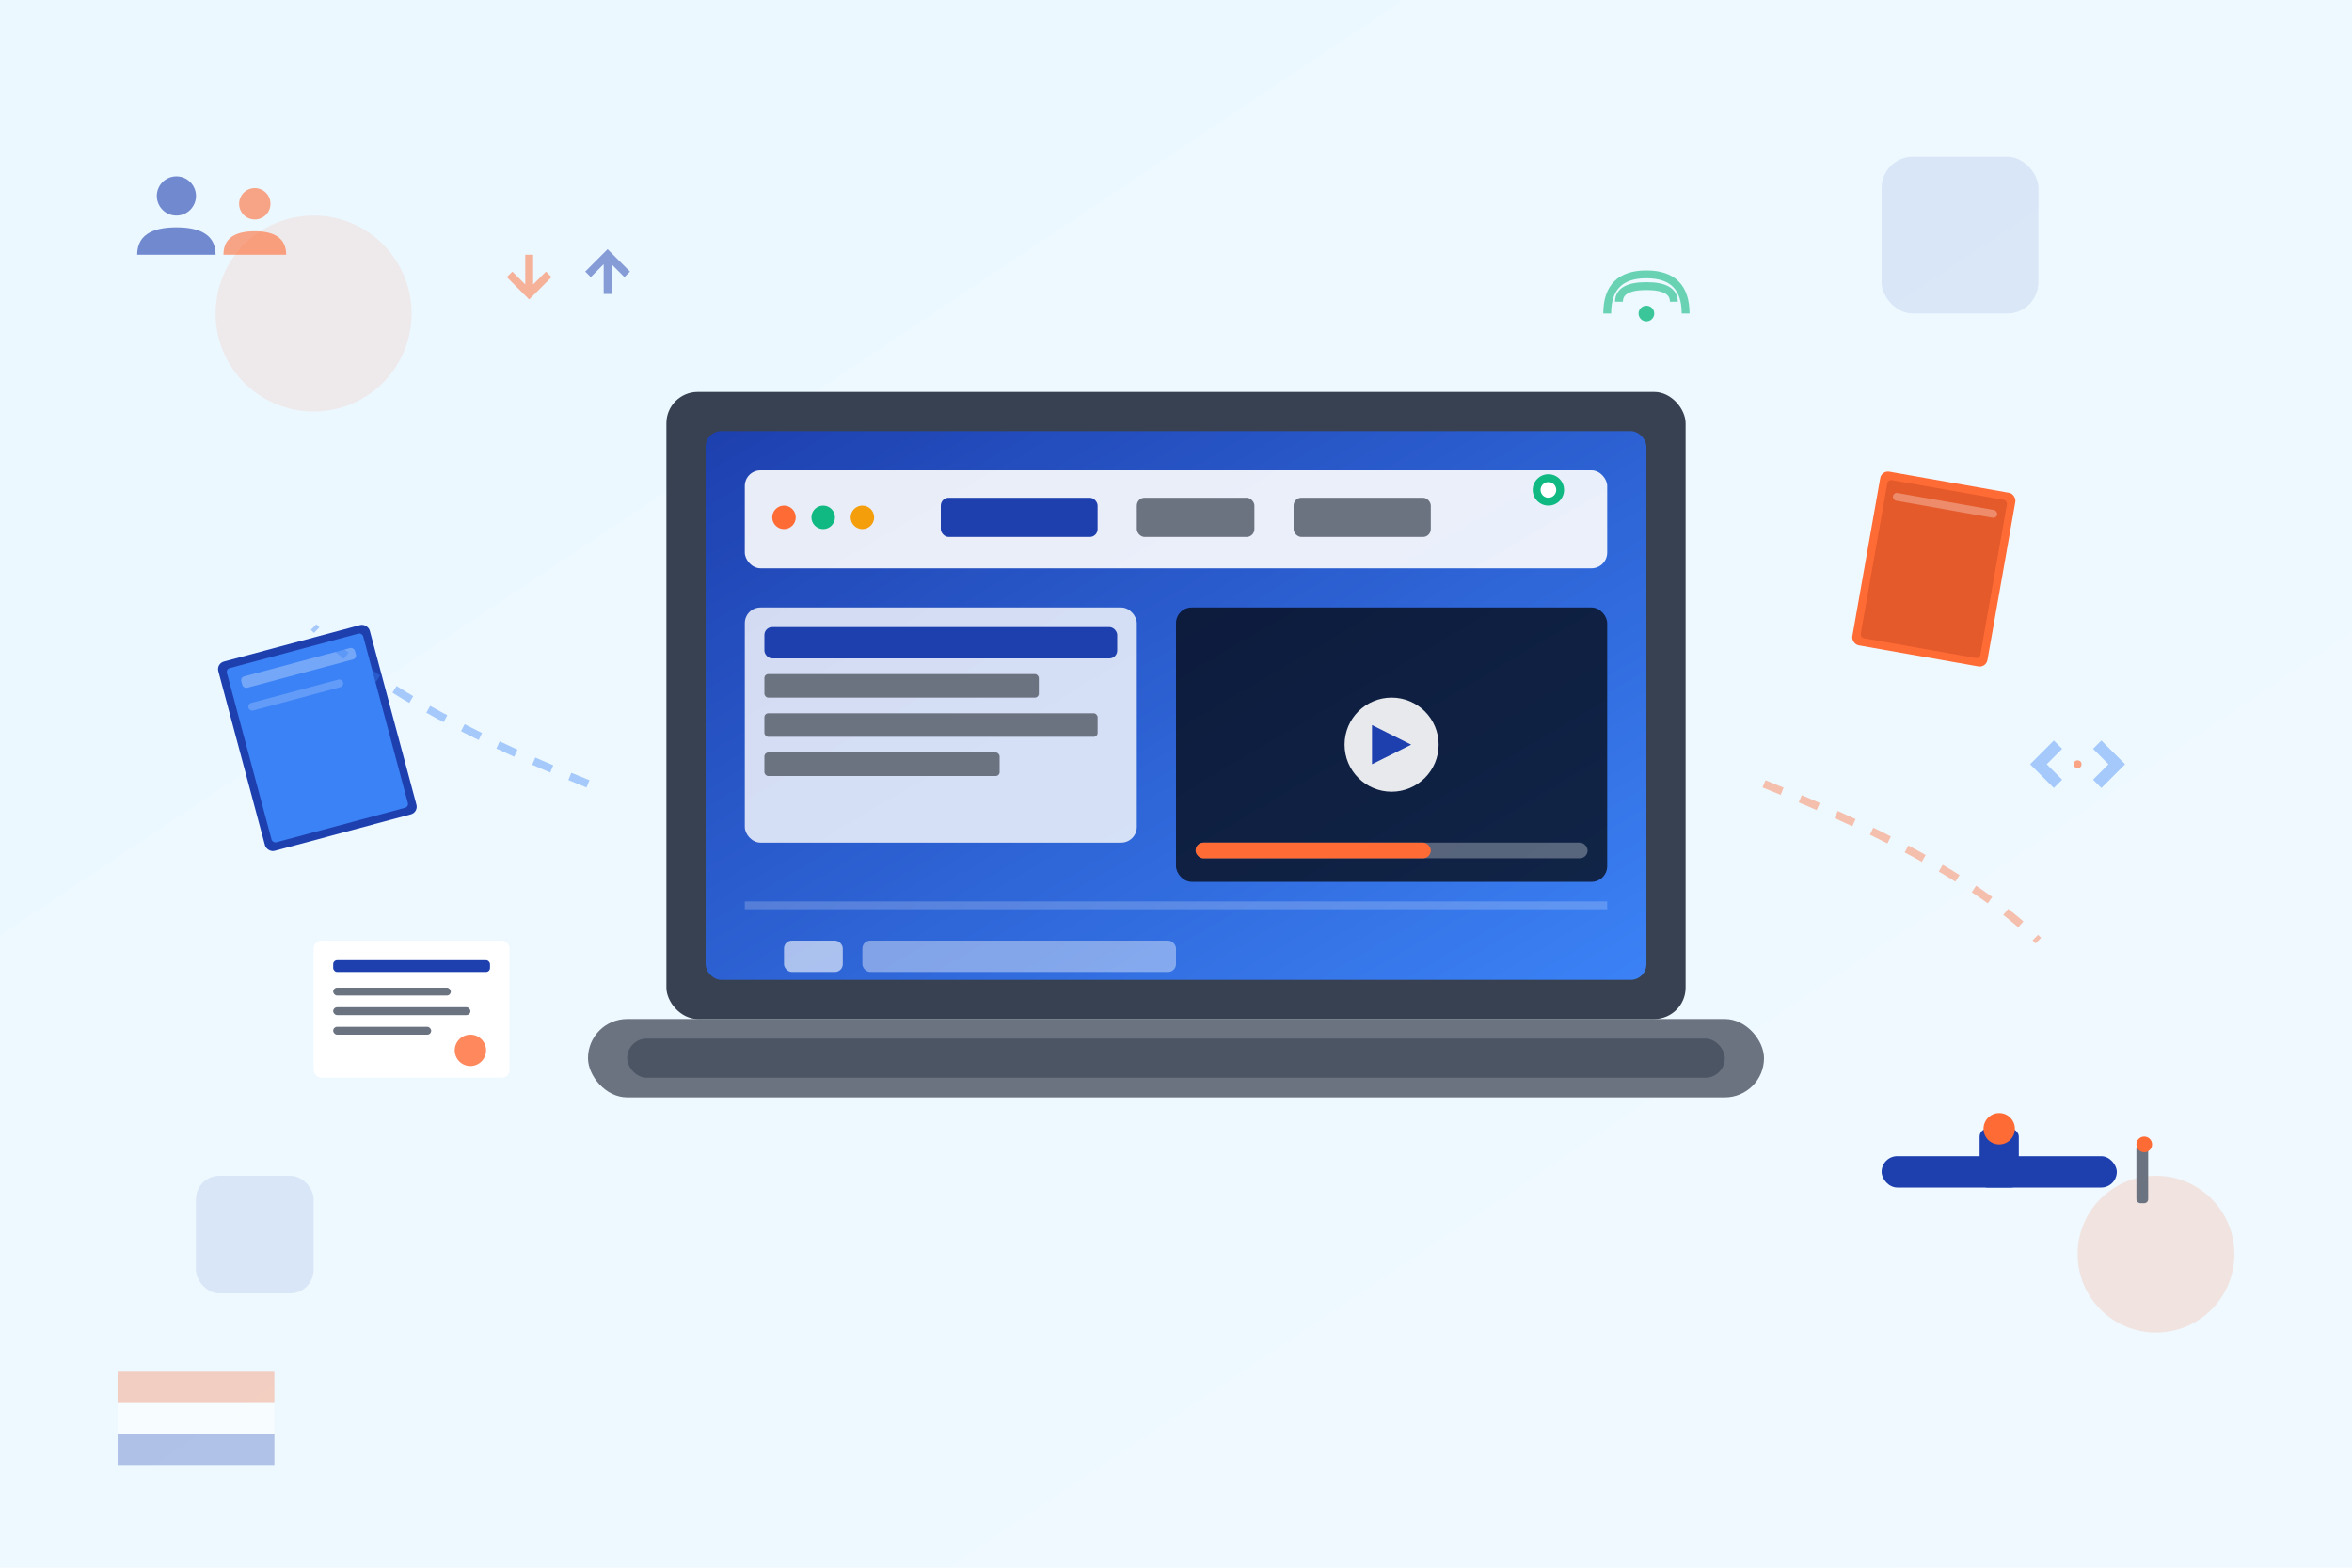 <svg width="600" height="400" viewBox="0 0 600 400" fill="none" xmlns="http://www.w3.org/2000/svg">
  <!-- Background gradient -->
  <defs>
    <linearGradient id="bg-gradient" x1="0%" y1="0%" x2="100%" y2="100%">
      <stop offset="0%" style="stop-color:#EBF8FF;stop-opacity:1" />
      <stop offset="100%" style="stop-color:#F0F9FF;stop-opacity:1" />
    </linearGradient>
    <linearGradient id="screen-gradient" x1="0%" y1="0%" x2="100%" y2="100%">
      <stop offset="0%" style="stop-color:#1E40AF;stop-opacity:1" />
      <stop offset="100%" style="stop-color:#3B82F6;stop-opacity:1" />
    </linearGradient>
    <filter id="shadow" x="-20%" y="-20%" width="140%" height="140%">
      <feDropShadow dx="0" dy="4" stdDeviation="8" flood-color="rgba(0,0,0,0.1)"/>
    </filter>
  </defs>
  
  <!-- Background -->
  <rect width="600" height="400" fill="url(#bg-gradient)"/>
  
  <!-- Floating geometric shapes in background -->
  <circle cx="80" cy="80" r="25" fill="#FF6B35" opacity="0.1"/>
  <rect x="480" y="40" width="40" height="40" rx="8" fill="#1E40AF" opacity="0.1"/>
  <circle cx="550" cy="320" r="20" fill="#FF6B35" opacity="0.15"/>
  <rect x="50" y="300" width="30" height="30" rx="6" fill="#1E40AF" opacity="0.1"/>
  
  <!-- Main laptop/computer illustration -->
  <g transform="translate(150, 80)">
    <!-- Laptop base -->
    <rect x="0" y="180" width="300" height="20" rx="10" fill="#6B7280" filter="url(#shadow)"/>
    <rect x="10" y="185" width="280" height="10" rx="5" fill="#4B5563"/>
    
    <!-- Laptop screen -->
    <rect x="20" y="20" width="260" height="160" rx="8" fill="#374151" filter="url(#shadow)"/>
    <rect x="30" y="30" width="240" height="140" rx="4" fill="url(#screen-gradient)"/>
    
    <!-- Screen content - online learning interface -->
    <!-- Header bar -->
    <rect x="40" y="40" width="220" height="25" rx="4" fill="rgba(255,255,255,0.9)"/>
    <circle cx="50" cy="52" r="3" fill="#FF6B35"/>
    <circle cx="60" cy="52" r="3" fill="#10B981"/>
    <circle cx="70" cy="52" r="3" fill="#F59E0B"/>
    
    <!-- Navigation -->
    <rect x="90" y="47" width="40" height="10" rx="2" fill="#1E40AF"/>
    <rect x="140" y="47" width="30" height="10" rx="2" fill="#6B7280"/>
    <rect x="180" y="47" width="35" height="10" rx="2" fill="#6B7280"/>
    
    <!-- Main content area -->
    <rect x="40" y="75" width="100" height="60" rx="4" fill="rgba(255,255,255,0.8)"/>
    <rect x="45" y="80" width="90" height="8" rx="2" fill="#1E40AF"/>
    <rect x="45" y="92" width="70" height="6" rx="1" fill="#6B7280"/>
    <rect x="45" y="102" width="85" height="6" rx="1" fill="#6B7280"/>
    <rect x="45" y="112" width="60" height="6" rx="1" fill="#6B7280"/>
    
    <!-- Video player area -->
    <rect x="150" y="75" width="110" height="70" rx="4" fill="rgba(0,0,0,0.7)"/>
    <circle cx="205" cy="110" r="12" fill="rgba(255,255,255,0.9)"/>
    <polygon points="200,105 200,115 210,110" fill="#1E40AF"/>
    
    <!-- Progress bar -->
    <rect x="155" y="135" width="100" height="4" rx="2" fill="rgba(255,255,255,0.3)"/>
    <rect x="155" y="135" width="60" height="4" rx="2" fill="#FF6B35"/>
    
    <!-- Sidebar content -->
    <rect x="40" y="150" width="220" height="2" fill="rgba(255,255,255,0.2)"/>
    <rect x="50" y="160" width="15" height="8" rx="2" fill="rgba(255,255,255,0.6)"/>
    <rect x="70" y="160" width="80" height="8" rx="2" fill="rgba(255,255,255,0.4)"/>
    
    <!-- Webcam indicator -->
    <circle cx="245" cy="45" r="4" fill="#10B981"/>
    <circle cx="245" cy="45" r="2" fill="white"/>
  </g>
  
  <!-- Floating educational elements -->
  <!-- Books -->
  <g transform="translate(50, 150)">
    <rect x="0" y="20" width="40" height="50" rx="2" fill="#1E40AF" transform="rotate(-15)" filter="url(#shadow)"/>
    <rect x="2" y="22" width="36" height="46" rx="1" fill="#3B82F6" transform="rotate(-15)"/>
    <rect x="5" y="25" width="30" height="3" rx="1" fill="rgba(255,255,255,0.3)" transform="rotate(-15)"/>
    <rect x="5" y="32" width="25" height="2" rx="1" fill="rgba(255,255,255,0.2)" transform="rotate(-15)"/>
  </g>
  
  <g transform="translate(480, 120)">
    <rect x="0" y="0" width="35" height="45" rx="2" fill="#FF6B35" transform="rotate(10)" filter="url(#shadow)"/>
    <rect x="2" y="2" width="31" height="41" rx="1" fill="#E55A2B" transform="rotate(10)"/>
    <rect x="4" y="5" width="27" height="2" rx="1" fill="rgba(255,255,255,0.3)" transform="rotate(10)"/>
  </g>
  
  <!-- Graduation cap -->
  <g transform="translate(470, 280)">
    <rect x="10" y="15" width="60" height="8" rx="4" fill="#1E40AF" filter="url(#shadow)"/>
    <rect x="35" y="8" width="10" height="15" rx="2" fill="#1E40AF"/>
    <circle cx="40" cy="8" r="4" fill="#FF6B35"/>
    <rect x="75" y="12" width="3" height="15" rx="1" fill="#6B7280"/>
    <circle cx="77" cy="12" r="2" fill="#FF6B35"/>
  </g>
  
  <!-- Certificate/diploma -->
  <g transform="translate(80, 240)">
    <rect x="0" y="0" width="50" height="35" rx="2" fill="white" filter="url(#shadow)"/>
    <rect x="5" y="5" width="40" height="3" rx="1" fill="#1E40AF"/>
    <rect x="5" y="12" width="30" height="2" rx="1" fill="#6B7280"/>
    <rect x="5" y="17" width="35" height="2" rx="1" fill="#6B7280"/>
    <rect x="5" y="22" width="25" height="2" rx="1" fill="#6B7280"/>
    <circle cx="40" cy="28" r="4" fill="#FF6B35" opacity="0.8"/>
  </g>
  
  <!-- Digital connection lines -->
  <path d="M150 200 Q100 180 80 160" stroke="#3B82F6" stroke-width="2" fill="none" opacity="0.4" stroke-dasharray="5,5"/>
  <path d="M450 200 Q500 220 520 240" stroke="#FF6B35" stroke-width="2" fill="none" opacity="0.4" stroke-dasharray="5,5"/>
  
  <!-- Floating icons representing online learning -->
  <!-- Wifi symbol -->
  <g transform="translate(400, 60)">
    <path d="M10 20 Q10 10 20 10 Q30 10 30 20" stroke="#10B981" stroke-width="2" fill="none" opacity="0.6"/>
    <path d="M13 17 Q13 13 20 13 Q27 13 27 17" stroke="#10B981" stroke-width="2" fill="none" opacity="0.6"/>
    <circle cx="20" cy="20" r="2" fill="#10B981" opacity="0.8"/>
  </g>
  
  <!-- Download/upload arrows -->
  <g transform="translate(120, 60)">
    <path d="M15 5 L15 15 M10 10 L15 15 L20 10" stroke="#FF6B35" stroke-width="2" fill="none" opacity="0.5"/>
    <path d="M35 15 L35 5 M30 10 L35 5 L40 10" stroke="#1E40AF" stroke-width="2" fill="none" opacity="0.5"/>
  </g>
  
  <!-- People icons for collaboration -->
  <g transform="translate(30, 40)">
    <circle cx="15" cy="10" r="5" fill="#1E40AF" opacity="0.6"/>
    <path d="M5 25 Q5 18 15 18 Q25 18 25 25" fill="#1E40AF" opacity="0.6"/>
    <circle cx="35" cy="12" r="4" fill="#FF6B35" opacity="0.6"/>
    <path d="M27 25 Q27 19 35 19 Q43 19 43 25" fill="#FF6B35" opacity="0.6"/>
  </g>
  
  <!-- Code brackets representing digital learning -->
  <g transform="translate(520, 180)">
    <path d="M5 10 L0 15 L5 20" stroke="#3B82F6" stroke-width="3" fill="none" opacity="0.4"/>
    <path d="M15 10 L20 15 L15 20" stroke="#3B82F6" stroke-width="3" fill="none" opacity="0.4"/>
    <circle cx="10" cy="15" r="1" fill="#FF6B35" opacity="0.6"/>
  </g>
  
  <!-- Netherlands flag colors accent -->
  <g transform="translate(30, 350)">
    <rect x="0" y="0" width="40" height="8" fill="#FF6B35" opacity="0.3"/>
    <rect x="0" y="8" width="40" height="8" fill="white" opacity="0.5"/>
    <rect x="0" y="16" width="40" height="8" fill="#1E40AF" opacity="0.3"/>
  </g>
</svg>

